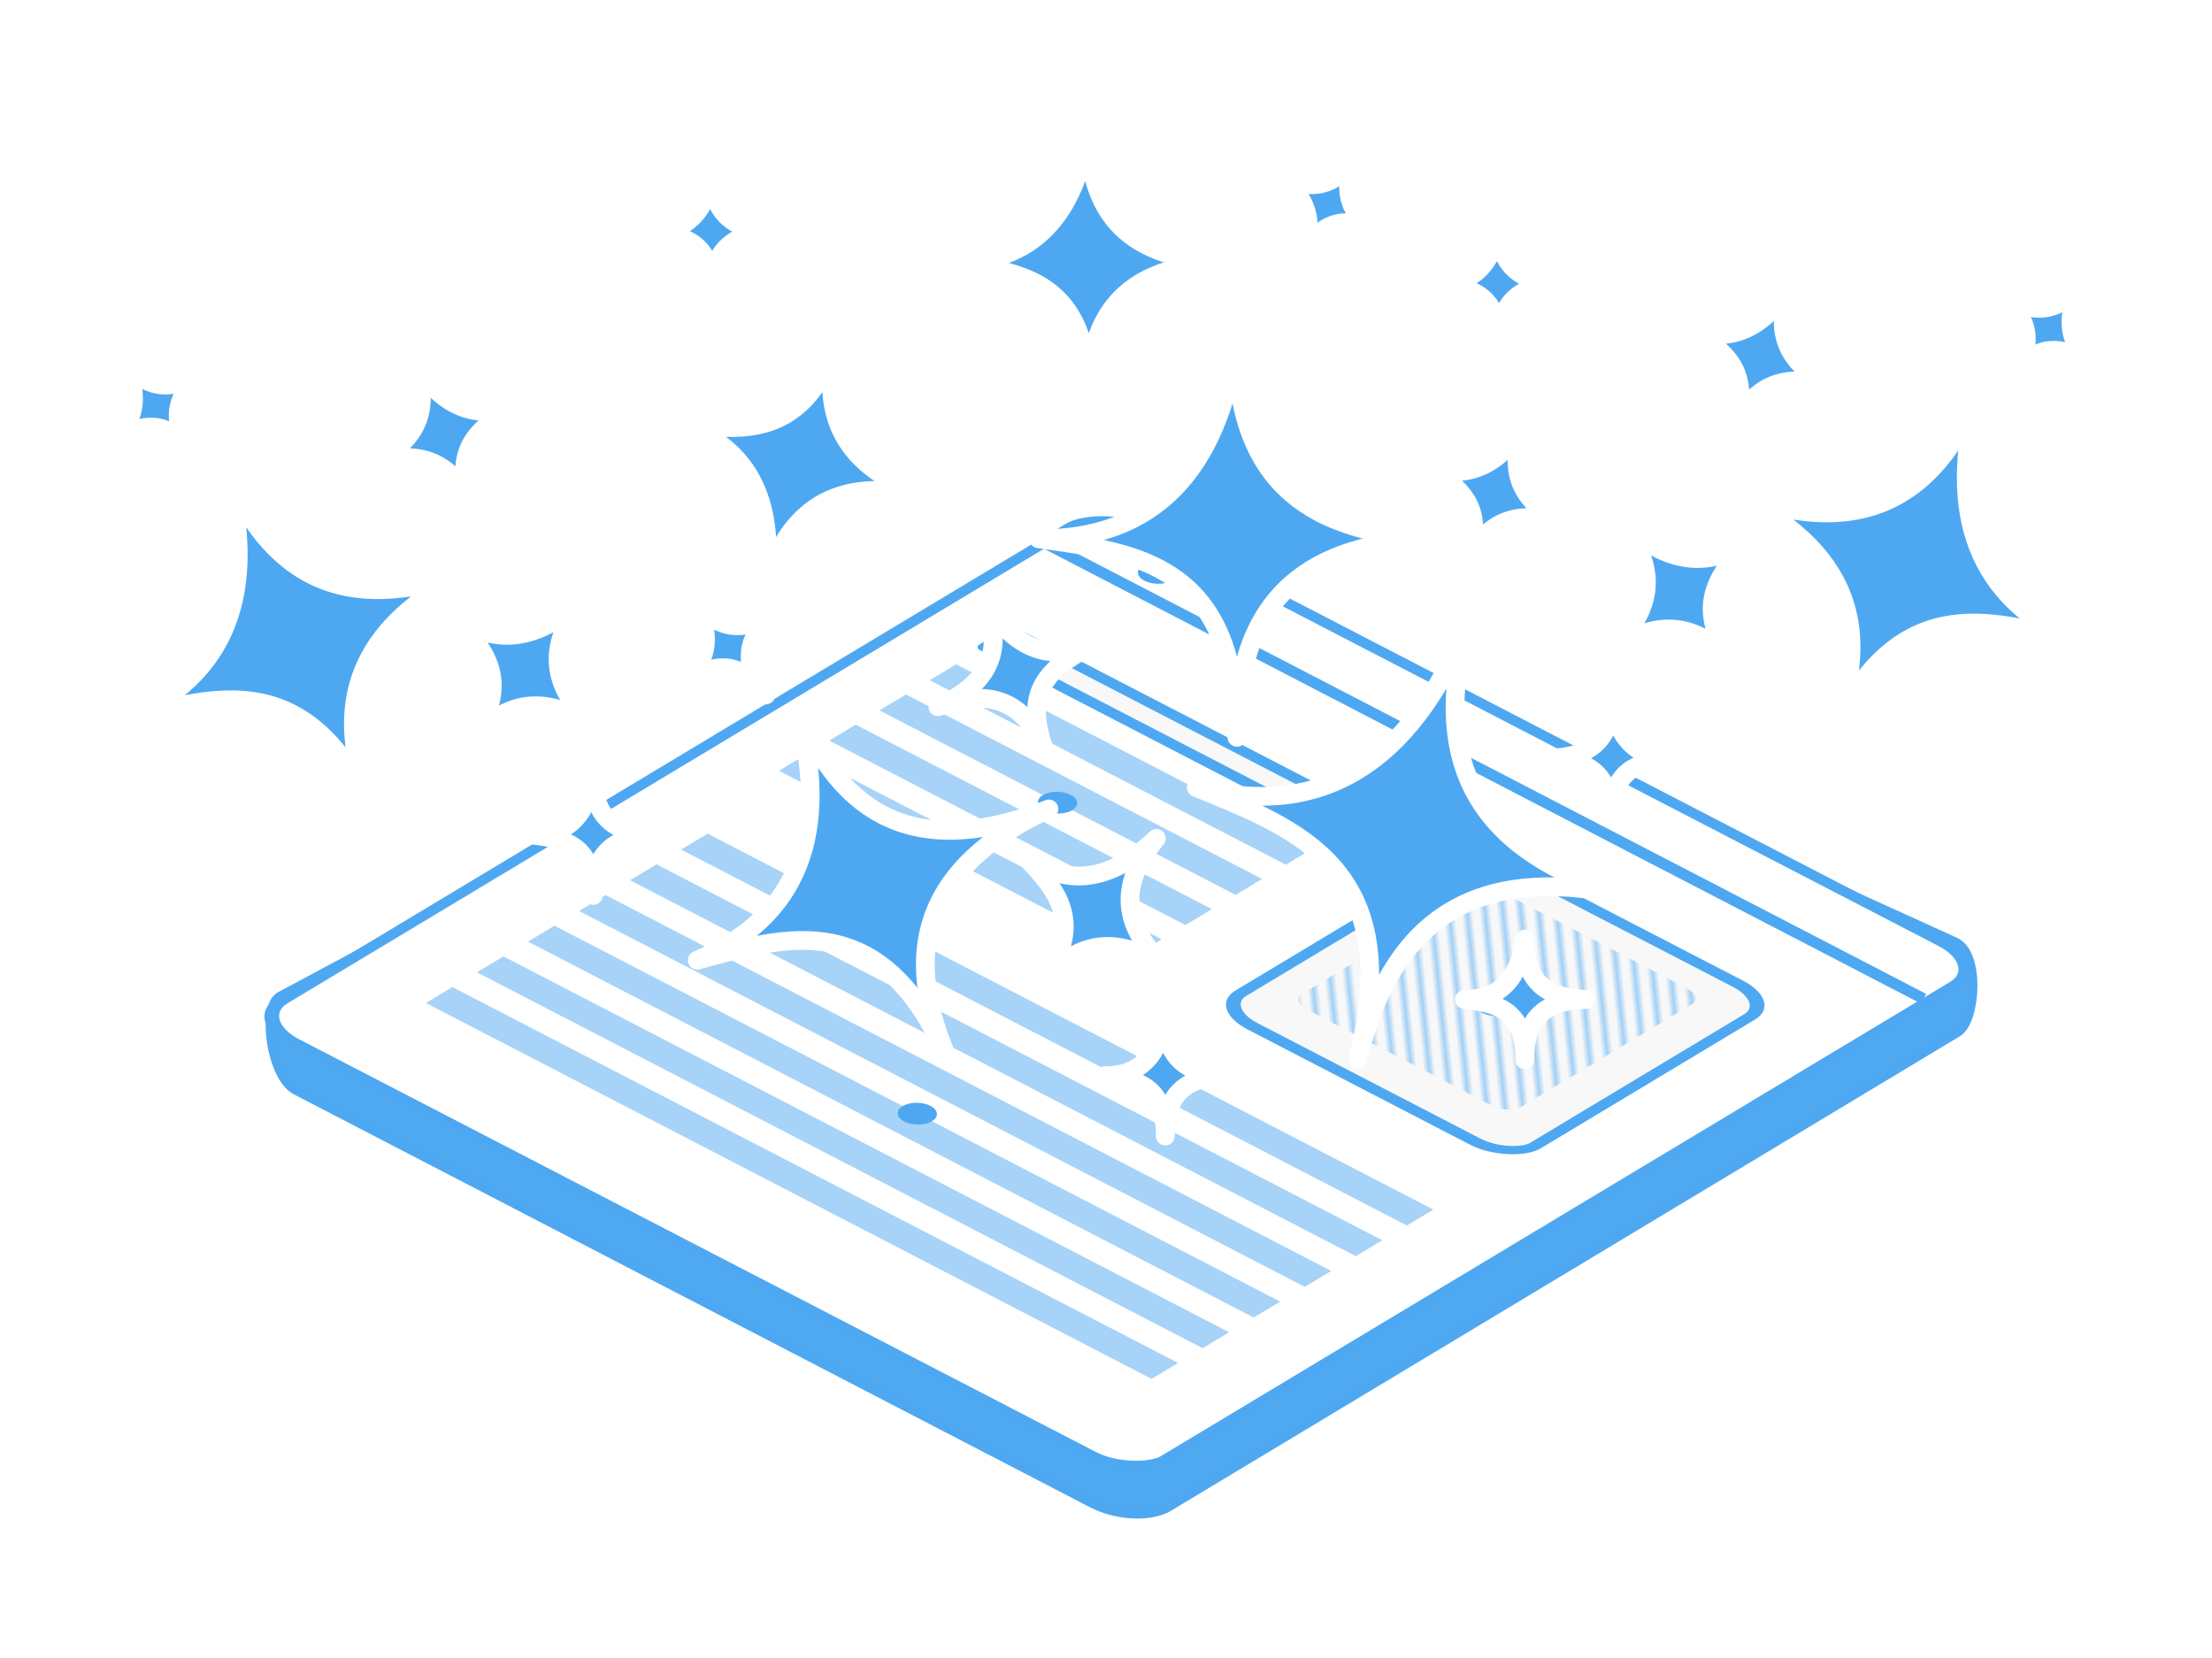 <svg width="1063.059" height="796.903" viewBox="0 0 281.268 210.847" xml:space="preserve" xmlns:xlink="http://www.w3.org/1999/xlink" xmlns="http://www.w3.org/2000/svg"><defs><pattern xlink:href="#a" preserveAspectRatio="xMidYMid" id="f" patternTransform="matrix(-2.868 .028 .163 1.6 907.234 -2485.665)"/><pattern xlink:href="#b" preserveAspectRatio="xMidYMid" id="a" patternTransform="matrix(-2.868 .028 .163 1.6 3619.27 -57.506)"/><pattern xlink:href="#c" preserveAspectRatio="xMidYMid" id="b" patternTransform="rotate(45 60.799 308.912) scale(1.62)"/><pattern xlink:href="#d" preserveAspectRatio="xMidYMid" id="c" patternTransform="rotate(45 32.007 162.581) scale(1.8)"/><pattern xlink:href="#e" preserveAspectRatio="xMidYMid" id="d" patternTransform="rotate(45) scale(2)" x="0" y="0"/><pattern patternUnits="userSpaceOnUse" width="2.5" height="1" patternTransform="scale(2)" preserveAspectRatio="xMidYMid" id="e" style="fill:#a3d0f5"><path style="stroke:none" d="M0-.5h1v2H0z"/></pattern></defs><path style="fill:#fff;fill-opacity:1;stroke:#fff;stroke-width:5.912;stroke-linecap:square;stroke-linejoin:round;stroke-miterlimit:0;stroke-dasharray:none;paint-order:stroke fill markers" d="M-1679.076-4035.943h1057.147v790.991h-1057.147z" transform="matrix(.265 0 0 .265 445.038 1068.625)"/><g transform="matrix(.265 0 0 .265 366.383 930.765)"><path style="fill:#4fa9f1;fill-opacity:1;stroke:#4ea8f1;stroke-width:5.292;stroke-linecap:round;stroke-linejoin:round;stroke-miterlimit:10" d="m-444.6-3059.892-386.826-175.754c-11.935-5.422-27.53-6.396-36.181-1.766l-380.366 203.574c-8.65 4.63-4.13 38.211 7.506 44.247l382.17 198.239c11.636 6.036 27.773 6.824 36.18 1.766l378.688-227.796c8.408-5.058 10.763-37.088-1.172-42.51z"/><rect style="fill:#fff;stroke:#4ea8f1;stroke-width:5.732;stroke-linecap:round;stroke-linejoin:round;stroke-miterlimit:10;stroke-dasharray:none;paint-order:normal" width="477.85" height="477.344" x="3328.042" y="-2947.791" rx="23.662" ry="17.711" transform="matrix(-.888 -.46 -.857 .515 0 0)"/><path style="fill:none;stroke:#4ea8f1;stroke-width:5.292;stroke-linecap:butt;stroke-linejoin:miter;stroke-dasharray:none;stroke-opacity:1" d="m-459.597-3033.056-424.178-220.03"/><rect style="fill:#f8f8f8;stroke:#4ea8f1;stroke-width:5.732;stroke-linecap:round;stroke-linejoin:round;stroke-miterlimit:10;stroke-dasharray:none;paint-order:normal" width="159.068" height="147.091" x="3372.188" y="-2874.034" rx="19.32" ry="13.386" transform="matrix(-.888 -.46 -.857 .515 0 0)"/><rect style="fill:#f8f8f8;stroke:#4ea8f1;stroke-width:5.732;stroke-linecap:round;stroke-linejoin:round;stroke-miterlimit:10;stroke-dasharray:none;paint-order:normal" width="192.442" height="14.829" x="3580.255" y="-2862.185" rx="0" ry="0" transform="matrix(-.888 -.46 -.857 .515 0 0)"/><rect style="opacity:.5;fill:#4ea8f1;fill-opacity:1;stroke:none;stroke-width:5.732;stroke-linecap:round;stroke-linejoin:round;stroke-miterlimit:10;stroke-dasharray:none;paint-order:normal" width="192.442" height="14.829" x="3580.255" y="-2831.26" rx="0" ry="0" transform="matrix(-.888 -.46 -.857 .515 0 0)"/><rect style="opacity:.5;fill:#4ea8f1;fill-opacity:1;stroke:none;stroke-width:5.732;stroke-linecap:round;stroke-linejoin:round;stroke-miterlimit:10;stroke-dasharray:none;paint-order:normal" width="192.442" height="14.829" x="3580.255" y="-2803.138" rx="0" ry="0" transform="matrix(-.888 -.46 -.857 .515 0 0)"/><rect style="opacity:.5;fill:#4ea8f1;fill-opacity:1;stroke:none;stroke-width:5.732;stroke-linecap:round;stroke-linejoin:round;stroke-miterlimit:10;stroke-dasharray:none;paint-order:normal" width="192.442" height="14.829" x="3580.255" y="-2775.016" rx="0" ry="0" transform="matrix(-.888 -.46 -.857 .515 0 0)"/><rect style="opacity:.5;fill:#4ea8f1;fill-opacity:1;stroke:none;stroke-width:5.732;stroke-linecap:round;stroke-linejoin:round;stroke-miterlimit:10;stroke-dasharray:none;paint-order:normal" width="192.442" height="14.829" x="3580.255" y="-2746.893" rx="0" ry="0" transform="matrix(-.888 -.46 -.857 .515 0 0)"/><rect style="opacity:.5;fill:#4ea8f1;fill-opacity:1;stroke:none;stroke-width:8.183;stroke-linecap:round;stroke-linejoin:round;stroke-miterlimit:10;stroke-dasharray:none;paint-order:normal" width="392.127" height="14.829" x="3370.903" y="-2682.079" rx="0" ry="0" transform="matrix(-.888 -.46 -.857 .515 0 0)"/><rect style="opacity:.5;fill:#4ea8f1;fill-opacity:1;stroke:none;stroke-width:8.183;stroke-linecap:round;stroke-linejoin:round;stroke-miterlimit:10;stroke-dasharray:none;paint-order:normal" width="392.127" height="14.829" x="3370.903" y="-2624.911" rx="0" ry="0" transform="matrix(-.888 -.46 -.857 .515 0 0)"/><rect style="opacity:.5;fill:#4ea8f1;fill-opacity:1;stroke:none;stroke-width:8.183;stroke-linecap:round;stroke-linejoin:round;stroke-miterlimit:10;stroke-dasharray:none;paint-order:normal" width="392.127" height="14.829" x="3370.903" y="-2596.327" rx="0" ry="0" transform="matrix(-.888 -.46 -.857 .515 0 0)"/><rect style="opacity:.5;fill:#4ea8f1;fill-opacity:1;stroke:none;stroke-width:8.183;stroke-linecap:round;stroke-linejoin:round;stroke-miterlimit:10;stroke-dasharray:none;paint-order:normal" width="392.127" height="14.829" x="3370.903" y="-2539.16" rx="0" ry="0" transform="matrix(-.888 -.46 -.857 .515 0 0)"/><rect style="opacity:.5;fill:#4ea8f1;fill-opacity:1;stroke:none;stroke-width:8.183;stroke-linecap:round;stroke-linejoin:round;stroke-miterlimit:10;stroke-dasharray:none;paint-order:normal" width="392.127" height="14.829" x="3370.903" y="-2567.744" rx="0" ry="0" transform="matrix(-.888 -.46 -.857 .515 0 0)"/><rect style="opacity:.5;fill:#4ea8f1;fill-opacity:1;stroke:none;stroke-width:8.183;stroke-linecap:round;stroke-linejoin:round;stroke-miterlimit:10;stroke-dasharray:none;paint-order:normal" width="392.127" height="14.829" x="3370.903" y="-2653.495" rx="0" ry="0" transform="matrix(-.888 -.46 -.857 .515 0 0)"/><path style="fill:url(#f);fill-opacity:1;stroke:none;stroke-width:4.286;stroke-linecap:round;stroke-linejoin:round;stroke-miterlimit:10;stroke-dasharray:none;paint-order:normal" d="M-658.505-3082.436c26.554 13.795 53.165 27.555 79.647 41.393 2.28 1.25 4.733 2.41 6.9 3.718 2.221 1.6 3.873 3.756 2.705 5.713-1.568 1.685-4.486 2.765-6.555 4.259-26.042 15.65-52.058 31.314-78.152 46.937-2.946 1.127-7.053.609-9.959-.356-5.318-1.795-9.23-4.565-13.97-6.792-25.97-13.481-52.02-26.917-77.847-40.484-2.215-1.364-3.843-3.026-3.877-4.874-.144-1.732 2.357-2.919 4.337-4.008 3.563-2.096 7.02-4.25 10.553-6.363a19550.436 19550.436 0 0 1 69.816-41.93c2.092-1.176 5.568-1.016 8.232-.446 3.199.661 5.73 1.956 8.165 3.23z"/><ellipse style="fill:#4ea8f1;fill-opacity:1;stroke:none;stroke-width:5.732;stroke-linecap:round;stroke-linejoin:round;stroke-miterlimit:10;stroke-dasharray:none;paint-order:normal" cx="3785.17" cy="-2929.187" transform="matrix(-.888 -.46 -.857 .515 0 0)" rx="7.905" ry="7.31"/><ellipse style="fill:#4ea8f1;fill-opacity:1;stroke:none;stroke-width:5.732;stroke-linecap:round;stroke-linejoin:round;stroke-miterlimit:10;stroke-dasharray:none;paint-order:normal" cx="3758.423" cy="-2929.187" transform="matrix(-.888 -.46 -.857 .515 0 0)" rx="7.905" ry="7.31"/><ellipse style="fill:#4ea8f1;fill-opacity:1;stroke:none;stroke-width:5.732;stroke-linecap:round;stroke-linejoin:round;stroke-miterlimit:10;stroke-dasharray:none;paint-order:normal" cx="3676.477" cy="-2788.308" transform="matrix(-.888 -.46 -.857 .515 0 0)" rx="7.905" ry="7.31"/><ellipse style="fill:#4ea8f1;fill-opacity:1;stroke:none;stroke-width:5.732;stroke-linecap:round;stroke-linejoin:round;stroke-miterlimit:10;stroke-dasharray:none;paint-order:normal" cx="3451.718" cy="-2800.508" transform="matrix(-.888 -.46 -.857 .515 0 0)" rx="7.905" ry="7.31"/><ellipse style="fill:#4ea8f1;fill-opacity:1;stroke:none;stroke-width:5.732;stroke-linecap:round;stroke-linejoin:round;stroke-miterlimit:10;stroke-dasharray:none;paint-order:normal" cx="3566.967" cy="-2596.327" transform="matrix(-.888 -.46 -.857 .515 0 0)" rx="7.905" ry="7.31"/></g><path d="M-1151.926-3889.01c-6.202 42.805-27.249 65.275-64.97 65.071 32.13 4.576 64.869 8.134 64.97 65.143-.61-46.872 24.91-64.126 65.173-65.143-38.636-1.525-65.986-16.573-65.173-65.071zm129.94 11.774c-9.253 14.488-21.149 21.646-39.552 10.452 15.15 11.987 18.912 25.174 10.371 39.622 9.05-11.367 17.793-23.11 39.653-10.442-18.098-10.228-19.115-23.964-10.472-39.632zm-310.635 9.537c-2.745 19.114-12.201 29.079-28.977 28.977 14.336 2.033 28.875 3.66 28.977 28.997-.305-20.843 11.082-28.59 28.977-28.997-17.183-.712-29.384-7.422-28.977-28.977zm377.536 25.002c-2.745 19.114-12.2 29.078-28.977 28.976 14.336 2.034 28.875 3.66 28.977 28.998-.305-20.843 11.083-28.59 28.977-28.998-17.182-.711-29.383-7.422-28.977-28.976zm-315.901 50.959c-16.065 54.598-48.56 48.803-80.679 44.126 36.247 10.37 50.176 37.924 44.056 80.73 12.872-46.77 43.333-53.481 80.75-44.127-38.23-12.303-57.853-35.993-44.127-80.73zm190.13 5.083c-8.947 62.631-39.958 95.574-95.167 95.269 46.974 6.609 95.167 11.896 95.167 95.269-.813-68.427 36.501-93.744 95.37-95.27-56.429-2.236-96.488-24.3-95.37-95.268zm139.09 38.941c-13.319 21.962-29.993 29.283-50.532 20.437 16.573 9.862 33.553 19.42 20.437 50.43 10.472-25.622 28.367-29.18 50.532-20.335-20.64-9.862-32.129-24.3-20.436-50.532zm-399.986 84.898c9.314 16.98 7.758 30.604-5.704 40.67 12.67-7.016 25.267-14.54 40.579 5.694-12.78-16.471-8.338-29.486 5.704-40.67-14.154 9.862-27.93 11.794-40.579-5.694zm139.497.305c11.591 27.249-.508 41.992-22.063 51.752 23.08-8.642 41.483-4.575 51.752 22.064-12.912-32.333 4.88-41.89 22.063-51.752-21.351 8.642-38.432.915-51.752-22.064zm231.817 12.811c-27.045 65.783-69.85 93.235-129.94 77.68 49.415 20.13 100.455 39.144 77.68 130.04 17.793-74.933 65.478-92.218 130.041-77.78-60.903-17.793-98.522-52.87-77.78-129.94zm-321.249 40.06c15.922 58.768.874 99.742-48.112 120.484 44.187-11.998 88.843-25.622 120.667 48.193-26.842-60.292-3.457-96.997 48.091-120.789-50.837 19.522-94.658 15.252-120.646-47.888zm172.195 62.021c-22.165 20.945-43.72 23.995-64.258 7.422 15.76 16.573 32.13 32.943 7.32 64.36 20.132-26.028 41.89-24.503 64.36-7.422-20.538-17.691-29.078-38.128-7.422-64.36zm176.812 48.295c-2.746 19.115-12.201 29.08-28.978 28.978 14.336 2.033 28.876 3.66 28.978 28.977-.306-20.843 11.082-28.57 28.977-28.977-17.183-.712-29.384-7.423-28.977-28.978zm-172.541 36.603c-2.746 19.115-12.201 29.079-28.978 28.977 14.337 2.034 28.876 3.66 28.978 28.977-.305-20.843 11.082-28.57 28.977-28.977-17.183-.711-29.384-7.422-28.977-28.977zM-1616.191-3778.3c9.313 16.98 7.758 30.604-5.704 40.67 12.669-7.016 25.266-14.54 40.578 5.694-12.78-16.471-8.337-29.486 5.704-40.67-14.153 9.862-27.93 11.794-40.578-5.694zm139.497.305c11.59 27.249-.509 41.992-22.063 51.752 23.08-8.642 41.483-4.575 51.752 22.064-12.913-32.333 4.88-41.89 22.063-51.752-21.351 8.642-38.433.915-51.752-22.064zm-89.432 52.87c15.922 58.769.874 99.743-48.113 120.485 44.188-11.998 88.843-25.622 120.667 48.193-26.842-60.293-3.457-96.997 48.092-120.789-50.837 19.522-94.659 15.251-120.646-47.888zm172.195 62.022c-22.165 20.945-43.72 23.995-64.258 7.422 15.76 16.573 32.129 32.943 7.32 64.36 20.132-26.028 41.89-24.504 64.36-7.422-20.538-17.691-29.079-38.128-7.422-64.36zm4.27 84.898c-2.745 19.115-12.201 29.079-28.977 28.977 14.336 2.034 28.875 3.66 28.977 28.977-.305-20.843 11.082-28.57 28.977-28.977-17.183-.711-29.384-7.422-28.977-28.977zM-674.754-3815.141c-9.313 16.98-7.757 30.604 5.704 40.67-12.668-7.016-25.266-14.54-40.578 5.693 12.78-16.471 8.338-29.485-5.704-40.67 14.153 9.863 27.93 11.795 40.578-5.693zm-139.496.305c-11.591 27.248.508 41.991 22.063 51.752-23.08-8.642-41.483-4.575-51.752 22.063 12.912-32.332-4.88-41.89-22.063-51.752 21.351 8.642 38.432.915 51.752-22.063zm89.432 52.87c-15.922 58.768-.874 99.743 48.112 120.484-44.187-11.997-88.843-25.622-120.667 48.194 26.842-60.293 3.457-96.997-48.091-120.79 50.837 19.522 94.658 15.252 120.646-47.888zm-172.195 62.021c22.165 20.945 43.72 23.996 64.258 7.423-15.76 16.573-32.13 32.942-7.32 64.36-20.132-26.029-41.89-24.504-64.36-7.423 20.538-17.691 29.078-38.127 7.422-64.36zm-4.27 84.899c2.745 19.114 12.2 29.078 28.977 28.977-14.337 2.033-28.876 3.66-28.978 28.977.305-20.843-11.082-28.57-28.977-28.977 17.183-.712 29.384-7.423 28.977-28.977z" style="fill:#4ea8f1;fill-opacity:1;stroke:#fff;stroke-width:8.989;stroke-linecap:square;stroke-linejoin:round;stroke-dasharray:none" transform="matrix(.265 0 0 .265 443.707 1046.732)"/></svg>
